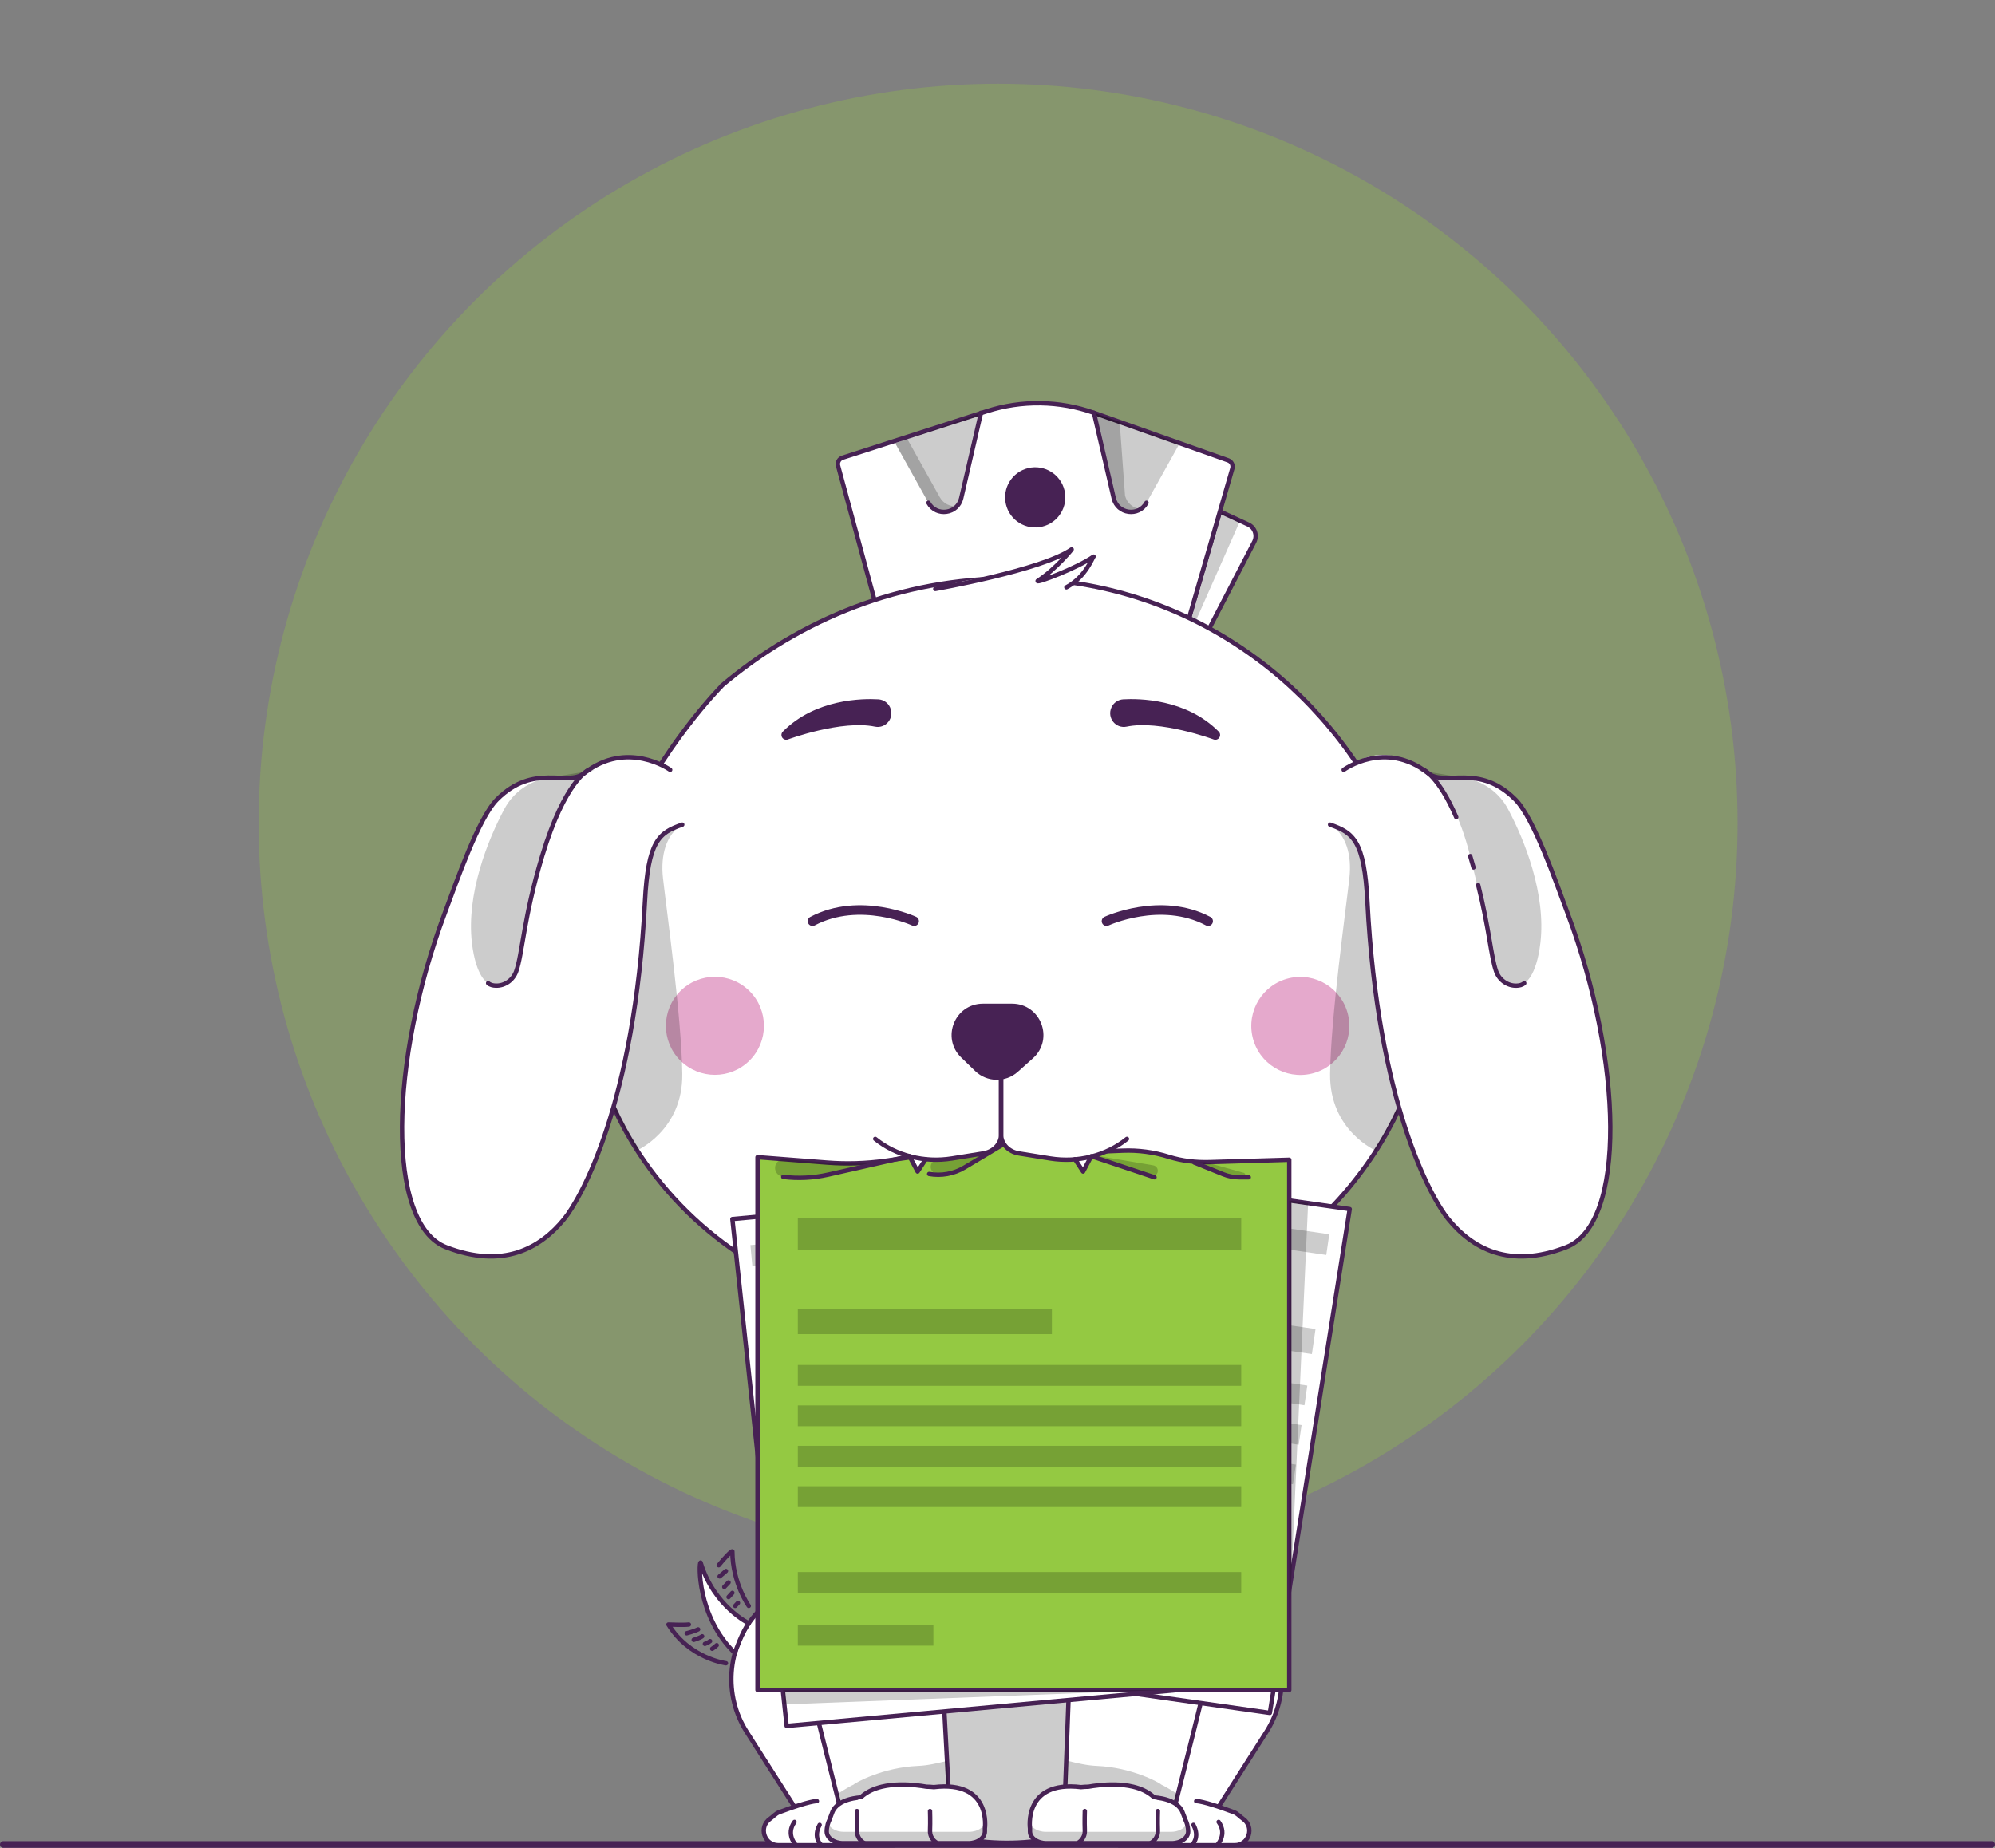 <?xml version="1.0" encoding="UTF-8"?>
<svg id="Layer_2" data-name="Layer 2" xmlns="http://www.w3.org/2000/svg" viewBox="0 0 706.44 654.39">
  <rect x="0" y="0" width="706.44" height="654.39" fill="#808080" stroke="none"/>
  <defs>
    <style>
      .cls-1, .cls-2, .cls-3, .cls-4, .cls-5, .cls-6 {
        fill: none;
      }

      .cls-7, .cls-8 {
        fill: #94c942;
      }

      .cls-9 {
        fill: #472254;
      }

      .cls-2 {
        stroke-width: 2.36px;
      }

      .cls-2, .cls-3, .cls-4, .cls-5, .cls-6 {
        stroke: #472254;
        stroke-linecap: round;
        stroke-linejoin: round;
      }

      .cls-10 {
        fill: #e5a9cc;
      }

      .cls-3 {
        stroke-width: 1.55px;
      }

      .cls-4 {
        stroke-width: 1.34px;
      }

      .cls-11 {
        fill: #fff;
      }

      .cls-5 {
        stroke-width: 3.39px;
      }

      .cls-6 {
        stroke-width: 4.14px;
      }

      .cls-12 {
        opacity: .2;
      }

      .cls-8 {
        opacity: .3;
      }
    </style>
  </defs>
  <g id="PetInsuranceBlockReUp">
    <rect class="cls-1" x="1.18" width="704.08" height="652.45"/>
    <circle class="cls-8" cx="353.44" cy="291.5" r="261.86"/>
    <line class="cls-2" x1="705.26" y1="653.21" x2="1.18" y2="653.21"/>
    <g>
      <path class="cls-11" d="M431.98,181.12l10.04,4.64c2.33,1.07,3.28,3.87,2.1,6.15l-16.3,31.42-7.08-3.4,11.24-38.81Z"/>
      <path class="cls-3" d="M431.98,181.12l10.04,4.64c2.33,1.07,3.28,3.87,2.1,6.15l-16.3,31.42-7.08-3.4,11.24-38.81Z"/>
      <polygon class="cls-12" points="422.94 220.99 439.12 184.42 431.98 181.12 420.74 219.93 422.94 220.99"/>
      <path class="cls-11" d="M309.92,213.43l-13.15-48.47c-.33-1.21.35-2.47,1.55-2.86l51.07-16.45c12.38-3.99,25.72-3.79,37.98.55l47.53,16.83c1.18.42,1.82,1.68,1.48,2.88l-15.64,54.02s-30.03-23.03-110.82-6.5Z"/>
      <path class="cls-3" d="M309.92,213.43l-13.15-48.47c-.33-1.21.35-2.47,1.55-2.86l51.07-16.45c12.38-3.99,25.72-3.79,37.98.55l47.53,16.83c1.18.42,1.82,1.68,1.48,2.88l-15.64,54.02s-30.03-23.03-110.82-6.5Z"/>
      <g>
        <g>
          <path class="cls-11" d="M393.93,569.2l12.71-5.8c13.38-6.11,29.19-2.64,38.79,8.51h0c10.03,11.65,11.24,28.49,2.98,41.45l-25.57,40.12h-26.69v-72.3l-2.21-11.98Z"/>
          <path class="cls-3" d="M393.93,569.2l12.71-5.8c13.38-6.11,29.19-2.64,38.79,8.51h0c10.03,11.65,11.24,28.49,2.98,41.45l-25.57,40.12h-26.69v-72.3l-2.21-11.98Z"/>
          <g>
            <g>
              <path class="cls-11" d="M415.95,636.6s10.65,1.05,21.01,5.18c1.25.5,2.15,1.6,3.23,2.35,4.12,2.87,2.09,9.34-2.93,9.34h-28.27"/>
              <path class="cls-3" d="M423.58,637.85s2.12-.27,13.38,3.93c1.26.47,2.15,1.6,3.23,2.35,4.12,2.87,2.09,9.34-2.93,9.34h-28.27"/>
            </g>
            <path class="cls-3" d="M430.96,653.48s3.78-3.78.56-8.26"/>
            <path class="cls-3" d="M422.11,653.34s2.94-2.52.49-7.07"/>
          </g>
        </g>
        <g>
          <path class="cls-11" d="M318.91,569.2l-12.71-5.8c-13.38-6.11-29.19-2.64-38.79,8.51h0c-10.03,11.65-11.24,28.49-2.98,41.45l25.57,40.12h26.69v-72.3l2.21-11.98Z"/>
          <path class="cls-3" d="M318.91,569.2l-12.71-5.8c-13.38-6.11-29.19-2.64-38.79,8.51h0c-10.03,11.65-11.24,28.49-2.98,41.45l25.57,40.12h26.69v-72.3l2.21-11.98Z"/>
          <g>
            <g>
              <path class="cls-11" d="M296.9,636.6s-10.65,1.05-21.01,5.18c-1.25.5-2.15,1.6-3.23,2.35-4.12,2.87-2.09,9.34,2.93,9.34h28.27"/>
              <path class="cls-3" d="M289.27,637.85s-2.12-.27-13.38,3.93c-1.26.47-2.15,1.6-3.23,2.35-4.12,2.87-2.09,9.34,2.93,9.34h28.27"/>
            </g>
            <path class="cls-3" d="M281.89,653.48s-3.78-3.78-.56-8.26"/>
            <path class="cls-3" d="M290.73,653.34s-2.94-2.52-.49-7.07"/>
          </g>
        </g>
        <path class="cls-11" d="M329.33,648.23s26.08,9.65,53.11,0c-.15-.1,20.72-33.84,20.72-33.84l6.67-76-38.26-5.08h-59.18l-5.9,48.38,22.85,66.54Z"/>
        <path class="cls-12" d="M329.33,648.23s26.08,9.65,53.11,0c-.15-.1,20.72-33.84,20.72-33.84l6.67-76-38.26-5.08h-59.18l-5.9,48.38,22.85,66.54Z"/>
        <path class="cls-4" d="M329.33,648.23s26.08,9.65,53.11,0c-.15-.1,20.72-33.84,20.72-33.84l6.67-76-38.26-5.08h-59.18l-5.9,48.38,22.85,66.54Z"/>
        <g>
          <path class="cls-11" d="M308.31,474.7l-4.56,4.48c-8.66,8.51-15.26,19.05-19.25,30.74h0c-11.42,33.49-2.18,69.77,6.43,104.16l9.69,38.68h36.29l-5.38-100.38h0c26.08,7.81,48.69.45,48.69.45h0l-3.76,99.93h36.29l9.69-38.68c8.61-34.39,17.86-70.68,6.43-104.16h0c-3.99-11.69-10.59-22.23-19.25-30.74l-4.56-4.48c-8.07-7.93-17.83-13.73-28.48-16.93h0c-12.99-3.91-26.78-3.91-39.77,0h0c-10.65,3.2-20.42,9.01-28.49,16.94Z"/>
          <path class="cls-3" d="M308.31,474.7l-4.56,4.48c-8.66,8.51-15.26,19.05-19.25,30.74h0c-11.42,33.49-2.18,69.77,6.43,104.16l9.69,38.68h36.29l-5.38-100.38-10.75-4.49c22.79,10.89,49.01,10.89,71.8,0l-12.36,4.94-3.76,99.93h36.29l9.69-38.68c8.61-34.39,17.86-70.68,6.43-104.16h0c-3.99-11.69-10.59-22.23-19.25-30.74l-4.56-4.48c-8.07-7.93-17.83-13.73-28.48-16.93h0c-12.99-3.91-26.78-3.91-39.77,0h0c-10.65,3.2-20.42,9.01-28.49,16.94Z"/>
          <line class="cls-6" x1="392.58" y1="547.9" x2="402.49" y2="542.68"/>
          <line class="cls-6" x1="320.78" y1="547.9" x2="311.25" y2="542.68"/>
          <g>
            <path class="cls-12" d="M296.33,635.44s4.01-2.58,5.98-3.48c.33-.49,10.18-6.05,22.71-6.58,1.74-.07,3.46-.3,5.16-.63,2.35-.45,5.15-1.16,5.15-1.16l.48,8.96-5.15.34s-16.47-4.05-25.89,3.65c0,0-5.13.02-7.31,2.1.2-.13-1.13-3.19-1.13-3.19Z"/>
            <path class="cls-11" d="M293.3,646.14h-.01s.05-.14.05-.14c.15-.53.34-1.04.59-1.54l1.04-2.74c1.97-4.93,9.98-5.14,10.02-5.18,6.43-6.19,18.98-4.57,23.28-3.8.88.01,1.76.06,2.62.15,20.57-2.46,18.07,14.68,18.07,14.68h-.01c0,.08.01.16.01.25v.78c0,2.3-2.61,4.16-5.84,4.16h-44.33c-3.22,0-5.84-1.86-5.84-4.16,0-.84.13-1.66.35-2.46Z"/>
            <path class="cls-12" d="M348.96,644.56c0,2.3-2.61,4.16-5.84,4.16h-44.33c-2.5,0-4.62-1.12-5.46-2.69l-.04.11h.01c-.22.8-.35,1.62-.35,2.46,0,2.3,2.61,4.16,5.84,4.16h44.33c3.22,0,5.84-1.86,5.84-4.16v-.78c0-.08,0-.16-.01-.25h.01s.22-1.48,0-3.5v.49Z"/>
            <path class="cls-3" d="M293.09,646.14h-.01s.05-.14.05-.14c.15-.53.34-1.04.59-1.54l1.04-2.74c1.97-4.93,9.98-5.14,10.02-5.18,1.1-1.05,2.37-1.88,3.75-2.53,1.16-.54,2.39-.95,3.66-1.26,2.14-.52,4.37-.74,6.5-.78,3.91-.08,7.46.43,9.37.77.88.01,1.76.06,2.62.15,20.57-2.46,18.07,14.68,18.07,14.68h-.01c0,.08.01.16.01.25v.78c0,2.3-2.61,4.16-5.84,4.16h-44.33c-3.22,0-5.84-1.86-5.84-4.16,0-.84.13-1.66.35-2.46Z"/>
            <path class="cls-3" d="M305.85,652.61s-2.5-1.29-2.38-4.38c.12-3.08,0-6.87,0-6.87"/>
            <path class="cls-3" d="M331.71,652.61s-2.5-1.29-2.38-4.38c.12-3.08,0-6.87,0-6.87"/>
          </g>
          <path class="cls-12" d="M397.53,468.51s-35.39,34.06-82.37.27c.29-.59,2.93-2.35,2.93-2.35l6.62-3.57c19.55-10.53,44.7-10.43,64.12.26l6,3.3,2.71,2.08Z"/>
          <g>
            <path class="cls-12" d="M417.14,635.44s-4.01-2.58-5.98-3.48c-.33-.49-10.18-6.05-22.71-6.58-1.74-.07-3.46-.3-5.16-.63-2.35-.45-5.15-1.16-5.15-1.16l-.48,8.96,5.15.34s16.47-4.05,25.89,3.65c0,0,5.13.02,7.31,2.1-.2-.13,1.13-3.19,1.13-3.19Z"/>
            <path class="cls-11" d="M420.17,646.14h.01s-.05-.14-.05-.14c-.15-.53-.34-1.04-.59-1.54l-1.04-2.74c-1.97-4.93-9.98-5.14-10.02-5.18-6.43-6.19-18.98-4.57-23.28-3.8-.88.01-1.76.06-2.62.15-20.57-2.46-18.07,14.68-18.07,14.68h.01c0,.08-.01.16-.01.25v.78c0,2.3,2.61,4.16,5.84,4.16h44.33c3.22,0,5.84-1.86,5.84-4.16,0-.84-.13-1.66-.35-2.46Z"/>
            <path class="cls-12" d="M364.52,644.56c0,2.3,2.61,4.16,5.84,4.16h44.33c2.5,0,4.62-1.12,5.46-2.69l.04.11h-.01c.22.8.35,1.62.35,2.46,0,2.3-2.61,4.16-5.84,4.16h-44.33c-3.22,0-5.84-1.86-5.84-4.16v-.78c0-.08,0-.16.01-.25h-.01s-.22-1.48,0-3.5v.49Z"/>
            <path class="cls-3" d="M420.39,646.14h.01s-.05-.14-.05-.14c-.15-.53-.34-1.04-.59-1.54l-1.04-2.74c-1.97-4.93-9.98-5.14-10.02-5.18-1.1-1.05-2.37-1.88-3.75-2.53-1.16-.54-2.39-.95-3.66-1.26-2.14-.52-4.37-.74-6.5-.78-3.91-.08-7.46.43-9.37.77-.88.01-1.76.06-2.62.15-20.57-2.46-18.07,14.68-18.07,14.68h.01c0,.08-.01.16-.01.25v.78c0,2.3,2.61,4.16,5.84,4.16h44.33c3.22,0,5.84-1.86,5.84-4.16,0-.84-.13-1.66-.35-2.46Z"/>
            <path class="cls-3" d="M407.63,652.61s2.5-1.29,2.38-4.38c-.12-3.08,0-6.87,0-6.87"/>
            <path class="cls-3" d="M381.76,652.61s2.5-1.29,2.38-4.38c-.12-3.08,0-6.87,0-6.87"/>
          </g>
        </g>
        <g>
          <path class="cls-11" d="M351.27,468.03c-.36.12,2.1.24,6.67.18,4.57.06,7.03-.06,6.67-.18,8.46.29,17.58-.29,26.34-1.29,33.92-3.86,65.42-20.15,87.07-46.55,29.07-35.44,31.05-71.91,23.4-102.49-16.43-65.66-74.65-112.37-142.32-112.86-.39,0-.77,0-1.16,0-38.73,0-74.34,14.26-102.51,38.12.05.01.08.02.08.02,0,0-85.01,85.28-27.35,168.23,20.74,29.83,53.45,49.08,89.41,54.2,11.18,1.59,23.18,2.77,33.68,2.63Z"/>
          <path class="cls-3" d="M351.27,468.03c-.36.12,2.1.24,6.67.18,4.57.06,7.03-.06,6.67-.18,8.46.29,17.58-.29,26.34-1.29,33.92-3.86,65.42-20.15,87.07-46.55,34.06-41.54,30.94-84.49,18.69-117.71-19.35-52.48-65.93-90.53-121.51-96.7-5.67-.63-11.43-.95-17.26-.95-38.73,0-74.34,14.26-102.51,38.12.05.01.08.02.08.02,0,0-85.01,85.28-27.35,168.23,20.74,29.83,53.45,49.08,89.41,54.2,11.18,1.59,23.18,2.77,33.68,2.63Z"/>
          <g>
            <path class="cls-9" d="M397.83,249.35c5.38-.31,21.49-.19,32.52,10.93,0,0-19.4-7.21-31.75-4.61-2.53.53-4.56-2.05-3.5-4.4.01-.03.02-.05.03-.08.49-1.07,1.53-1.77,2.7-1.84Z"/>
            <path class="cls-5" d="M397.83,249.35c5.38-.31,21.49-.19,32.52,10.93,0,0-19.4-7.21-31.75-4.61-2.53.53-4.56-2.05-3.5-4.4.01-.03.02-.05.03-.08.49-1.07,1.53-1.77,2.7-1.84Z"/>
          </g>
          <g>
            <path class="cls-9" d="M310.93,249.35c-5.38-.31-21.49-.19-32.52,10.93,0,0,19.4-7.21,31.75-4.61,2.53.53,4.56-2.05,3.5-4.4-.01-.03-.02-.05-.03-.08-.49-1.07-1.53-1.77-2.7-1.84Z"/>
            <path class="cls-5" d="M310.93,249.35c-5.38-.31-21.49-.19-32.52,10.93,0,0,19.4-7.21,31.75-4.61,2.53.53,4.56-2.05,3.5-4.4-.01-.03-.02-.05-.03-.08-.49-1.07-1.53-1.77-2.7-1.84Z"/>
          </g>
          <path class="cls-5" d="M391.82,326.22s19.15-8.89,35.99,0"/>
          <path class="cls-5" d="M323.7,326.22s-19.15-8.89-35.99,0"/>
          <circle class="cls-10" cx="460.47" cy="363.29" r="17.36" transform="translate(-71.59 116.45) rotate(-13.38)"/>
          <circle class="cls-10" cx="253.16" cy="363.29" r="17.36" transform="translate(-182.74 285.41) rotate(-45)"/>
          <g>
            <path class="cls-12" d="M487.26,407.53s-16.51-7.1-16.27-27.21c.24-20.1,5.63-58.49,6.84-69.41.88-7.98-1.06-15.41-6.84-18.89,0,0,13.43.73,13,23.71.03.37,3.36,49.15,11.5,76.77,0,0-8.23,15.02-8.23,15.02Z"/>
            <path class="cls-11" d="M480.09,270.15s10.38-8.35,25.67,3.71c6.07,4.79,17.77-3.79,30.82,9.25,6.57,6.56,14.35,29.18,18.59,40.51,19.45,51.95,20.85,109.75-.56,118.06-20.07,7.78-33.28.51-41.84-10.03-6.14-7.57-24.92-41.27-28.56-112.28-1.11-21.58-4.94-24.47-13.22-27.33"/>
            <path class="cls-12" d="M501.58,272.63s11.65,1.3,19.03,30.54c5.63,22.29,6.96,34.58,9.19,40.82,1.08,3.04,3.98,5.16,7.2,5.08,1.03-.03,2.03-.26,2.74-.89,0,0,4.27-1.8,5.73-14.33,2-17.18-5.55-36.3-11.53-47.44-3.12-5.82-8.8-9.82-15.32-10.93-4.11-.7-8.93-1.48-17.05-2.84Z"/>
            <path class="cls-3" d="M475.81,272.63s14.66-10.83,29.95,1.23c6.07,4.79,17.77-3.79,30.82,9.25,6.57,6.56,14.35,29.18,18.59,40.51,19.45,51.95,20.85,109.75-.56,118.06-20.07,7.78-33.28.51-41.84-10.03-6.14-7.57-24.92-41.27-28.56-112.28-1.11-21.58-4.94-24.47-13.22-27.33"/>
            <path class="cls-3" d="M523.44,313.43c3.96,15.78,4.51,25.37,6.36,30.57,1.08,3.04,3.98,5.16,7.2,5.08,1.03-.03,2.03-.26,2.74-.89"/>
            <path class="cls-3" d="M520.61,303.17c.41,1.38.8,2.72,1.17,4.03"/>
            <path class="cls-3" d="M504.13,272.63s5.3,2.33,11.53,16.74"/>
          </g>
          <g>
            <path class="cls-12" d="M225.33,407.53s16.51-7.1,16.27-27.21c-.24-20.1-5.63-58.49-6.84-69.41-.88-7.98,1.06-15.41,6.84-18.89,0,0-13.43.73-13,23.71-.03.37-3.36,49.15-11.5,76.77,0,0,8.23,15.02,8.23,15.02Z"/>
            <path class="cls-11" d="M237.31,272.63s-15.2-10.83-30.49,1.23c-6.07,4.79-17.77-3.79-30.82,9.25-6.57,6.56-14.35,29.18-18.59,40.51-19.45,51.95-20.85,109.75.56,118.06,20.07,7.78,33.28.51,41.84-10.03,6.14-7.57,24.92-41.27,28.56-112.28,1.11-21.58,4.94-24.47,13.22-27.33"/>
            <path class="cls-12" d="M211,272.63s-11.65,1.3-19.03,30.54c-5.63,22.29-6.96,34.58-9.19,40.82-1.08,3.04-3.98,5.16-7.2,5.08-1.03-.03-2.03-.26-2.74-.89,0,0-4.27-1.8-5.73-14.33-2-17.18,5.55-36.3,11.53-47.44,3.12-5.82,8.8-9.82,15.32-10.93,4.11-.7,8.93-1.48,17.05-2.84Z"/>
            <path class="cls-3" d="M237.31,272.63s-15.2-10.83-30.49,1.23c-6.07,4.79-17.77-3.79-30.82,9.25-6.57,6.56-14.35,29.18-18.59,40.51-19.45,51.95-20.85,109.75.56,118.06,20.07,7.78,33.28.51,41.84-10.03,6.14-7.57,24.92-41.27,28.56-112.28,1.11-21.58,4.94-24.47,13.22-27.33"/>
            <path class="cls-3" d="M208.46,272.63s-8.41,3.69-16.48,30.54c-6.62,22.01-6.96,34.58-9.19,40.82-1.08,3.04-3.98,5.16-7.2,5.08-1.03-.03-2.03-.26-2.74-.89"/>
          </g>
          <path class="cls-11" d="M377.61,208c7-3.73,9.34-10.89,9.63-10.89-5.73,4.01-20.07,9.46-19.82,8.65,6.55-4.25,12.37-11.52,12.08-11.23-8.72,6.13-29.17,9.77-36.15,10.87-1.7.27-3.37.64-5.03,1.12l-17.62,5.07"/>
          <path class="cls-3" d="M377.61,208c7-3.73,9.34-10.89,9.63-10.89-5.73,4.01-20.07,9.46-19.82,8.65,6.55-4.25,12.37-11.52,12.08-11.23-10.61,7.45-48.31,14.05-48.31,14.05"/>
          <g>
            <g>
              <polygon class="cls-11" points="449.66 606.6 401.76 599.78 430.04 421.36 477.94 428.18 449.66 606.6"/>
              <polygon class="cls-3" points="449.66 606.6 401.76 599.78 430.04 421.36 477.94 428.18 449.66 606.6"/>
              <rect class="cls-12" x="433.37" y="434.43" width="36.96" height="7.4" transform="translate(67.66 -60.39) rotate(8.26)"/>
              <rect class="cls-12" x="428.39" y="467.97" width="36.96" height="8.97" transform="translate(72.54 -59.32) rotate(8.26)"/>
              <rect class="cls-12" x="425.62" y="488.01" width="36.96" height="7.04" transform="translate(75.25 -58.72) rotate(8.26)"/>
              <rect class="cls-12" x="423.59" y="502" width="36.96" height="7.04" transform="translate(77.24 -58.29) rotate(8.26)"/>
              <rect class="cls-12" x="421.55" y="516" width="36.96" height="7.04" transform="translate(79.24 -57.85) rotate(8.26)"/>
              <rect class="cls-12" x="419.52" y="529.99" width="36.96" height="7.04" transform="translate(81.23 -57.41) rotate(8.26)"/>
              <rect class="cls-12" x="415.1" y="560.4" width="36.96" height="7.04" transform="translate(85.55 -56.46) rotate(8.26)"/>
              <rect class="cls-12" x="409.54" y="578.68" width="36.96" height="7.04" transform="translate(88.12 -55.47) rotate(8.26)"/>
            </g>
            <g>
              <polygon class="cls-11" points="454.03 595.01 278.56 611.21 259.33 431.71 434.8 415.51 454.03 595.01"/>
              <polygon class="cls-3" points="455.48 594.96 278.56 611.21 259.33 431.71 436.26 415.46 455.48 594.96"/>
              <rect class="cls-12" x="266" y="439.18" width="36.96" height="7.4" transform="translate(-40.07 28.47) rotate(-5.35)"/>
              <rect class="cls-12" x="269.23" y="472.93" width="36.96" height="8.97" transform="translate(-43.28 28.92) rotate(-5.35)"/>
              <rect class="cls-12" x="271.03" y="493.08" width="36.96" height="7.04" transform="translate(-45.06 29.17) rotate(-5.35)"/>
              <rect class="cls-12" x="272.35" y="507.16" width="36.96" height="7.04" transform="translate(-46.37 29.35) rotate(-5.35)"/>
              <rect class="cls-12" x="273.67" y="521.24" width="36.96" height="7.04" transform="translate(-47.68 29.54) rotate(-5.35)"/>
              <rect class="cls-12" x="274.99" y="535.32" width="36.96" height="7.04" transform="translate(-48.98 29.72) rotate(-5.35)"/>
              <rect class="cls-12" x="277.85" y="565.92" width="36.96" height="7.04" transform="translate(-51.82 30.12) rotate(-5.35)"/>
              <rect class="cls-12" x="281.46" y="584.43" width="36.96" height="7.04" transform="translate(-53.53 30.54) rotate(-5.35)"/>
            </g>
            <path class="cls-7" d="M342.07,407.09l-28.6,4c-6.79.95-13.66,1.16-20.5.63l-24.73-1.92v188.69h188.29v-187.78l-33.64,1c-3.06-.49-6.09-1.12-9.05-2.05-5.26-1.65-10.77-2.39-16.29-2.17l-16.9.67-19.91-2.06-6.26-6.67s-2.49,2.63-12.42,7.66Z"/>
            <path class="cls-3" d="M342.07,407.09l-28.6,4c-6.79.95-13.66,1.16-20.5.63l-24.73-1.92v188.69h188.29v-187.78l-28.26.84c-4.85.14-9.7-.42-14.33-1.86-.03,0-.06-.02-.09-.03-5.26-1.65-10.77-2.39-16.29-2.17l-16.9.67-19.91-2.06-6.26-6.67s-2.49,2.63-12.42,7.66Z"/>
            <rect class="cls-12" x="282.51" y="431.23" width="157.01" height="11.52"/>
            <rect class="cls-12" x="282.51" y="463.5" width="89.97" height="8.97"/>
            <rect class="cls-12" x="282.51" y="483.4" width="157.01" height="7.37"/>
            <rect class="cls-12" x="282.51" y="497.71" width="157.01" height="7.37"/>
            <rect class="cls-12" x="282.51" y="512.02" width="157.01" height="7.37"/>
            <rect class="cls-12" x="282.51" y="526.33" width="157.01" height="7.37"/>
            <rect class="cls-12" x="282.51" y="556.72" width="157.01" height="7.37"/>
            <rect class="cls-12" x="282.51" y="575.41" width="48.01" height="7.37"/>
            <polygon class="cls-12" points="456.53 575.3 463.21 426.08 456.53 425.13 456.53 575.3"/>
            <polygon class="cls-12" points="411.15 598.49 277.82 603.59 277.33 598.49 411.15 598.49"/>
            <path class="cls-12" d="M383.55,408.49l23.87,7.97c.83.28,1.74-.03,2.23-.75h0c.8-1.18.12-2.79-1.29-3.02l-24.81-4.19Z"/>
            <path class="cls-12" d="M349.54,408.67l-9.96,5.94c-2.48,1.48-5.46,1.85-8.23,1.01h0c-2.31-.7-2.38-3.94-.11-4.74l10.82-3.79,12.42-7.66h0c.18,3.76-1.72,7.31-4.95,9.24Z"/>
            <path class="cls-12" d="M274.45,413.42c.11-1.72,1.6-3.01,3.32-2.88l15.21,1.18s17.71,1.48,29.06-2.27l-25.21,5.71c-8.47,1.92-12.36,2.98-19.88,1.49-1.52-.3-2.59-1.68-2.49-3.23h0Z"/>
            <path class="cls-12" d="M422.9,411.71l10.76,4.33c1.45.58,3,.85,4.55.79l2.04-.08c.82-.03.96-1.2.16-1.42l-13.54-3.76-3.99.14Z"/>
            <line class="cls-3" x1="383.55" y1="408.49" x2="408.82" y2="416.92"/>
            <path class="cls-3" d="M422.9,411.71l10.31,4.15c1.75.7,3.61,1.06,5.49,1.06h3.48"/>
            <path class="cls-3" d="M354.79,405.54l-13.28,7.92c-3.75,2.24-8.19,3.05-12.49,2.28"/>
            <path class="cls-3" d="M322.04,409.45l-28.8,6.53c-5.22,1.18-10.6,1.45-15.89.8"/>
          </g>
          <g>
            <path class="cls-11" d="M354.49,365.61v36.18c0,3.28-2.64,6.09-6.26,6.67l-11.13,1.79c-9.78,1.57-19.82-.98-27.18-6.92v-37.73h44.57"/>
            <path class="cls-11" d="M354.49,365.61v36.18c0,3.28,2.64,6.09,6.26,6.67l11.13,1.79c9.78,1.57,19.82-.98,27.18-6.92v-37.73h-44.57Z"/>
            <polyline class="cls-11" points="322.04 409.45 324.93 414.88 327.8 410.52"/>
            <polyline class="cls-3" points="322.04 409.45 324.93 414.88 327.8 410.52"/>
            <polyline class="cls-11" points="386.43 409.45 383.53 414.88 380.67 410.52"/>
            <polyline class="cls-3" points="386.43 409.45 383.53 414.88 380.67 410.52"/>
            <path class="cls-3" d="M354.49,365.61v36.18c0,3.28-2.64,6.09-6.26,6.67l-11.13,1.79c-9.78,1.57-19.82-.98-27.18-6.92"/>
            <path class="cls-3" d="M354.49,365.61v36.18c0,3.28,2.64,6.09,6.26,6.67l11.13,1.79c9.78,1.57,19.82-.98,27.18-6.92"/>
            <path class="cls-9" d="M348.06,357.5h10.32c8.29,0,12.19,10.23,6,15.75l-5.36,4.79c-3.52,3.14-8.87,3.04-12.27-.24l-4.95-4.79c-5.83-5.63-1.85-15.51,6.27-15.51Z"/>
            <path class="cls-6" d="M348.06,357.5h10.32c8.29,0,12.19,10.23,6,15.75l-5.36,4.79c-3.52,3.14-8.87,3.04-12.27-.24l-4.95-4.79c-5.83-5.63-1.85-15.51,6.27-15.51Z"/>
          </g>
        </g>
        <path class="cls-11" d="M265.14,574.87s-12.39-6.04-17.05-21.51c-.67-.17-1.34,19.03,12.13,32.04.18-.62,2.64-7.58,4.91-10.54Z"/>
        <path class="cls-3" d="M265.14,574.87s-12.39-6.04-17.05-21.51c-.67-.17-1.34,19.03,12.13,32.04.18-.62,2.64-7.58,4.91-10.54Z"/>
        <path class="cls-3" d="M265.14,568.71s-5.76-7.98-5.81-19.29c-.16-.44-3.15,2.77-4.82,4.88"/>
        <path class="cls-3" d="M254.82,558.26s2-1.66,2.24-1.91"/>
        <line class="cls-3" x1="256.47" y1="562" x2="257.98" y2="560.41"/>
        <line class="cls-3" x1="257.98" y1="565.58" x2="259.33" y2="564.1"/>
        <line class="cls-3" x1="260.33" y1="568.71" x2="261.31" y2="567.65"/>
        <path class="cls-3" d="M257.07,589.02s-12.97-1.66-20.37-13.72c.17,0,5.24.25,7.23,0"/>
        <path class="cls-3" d="M243.16,578.41s2.77-.72,4.05-1.39"/>
        <path class="cls-3" d="M245.65,580.73s2.38-.72,2.99-1.27"/>
        <path class="cls-3" d="M249.61,582.16s1.33-.48,1.83-.98"/>
        <path class="cls-3" d="M252.19,583.89s1.22-.83,1.61-1.27"/>
      </g>
      <path class="cls-12" d="M387.37,146.2l7,30.23c1.3,5.61,8.83,6.66,11.61,1.62l11.77-21.09"/>
      <path class="cls-12" d="M398.37,175.43l-1.9-26.01-9.1-3.22,7,30.23c1.05,4.55,6.21,6.1,9.61,3.83-2.53-.21-4.92-1.88-5.61-4.83Z"/>
      <path class="cls-3" d="M387.37,146.2l7,30.23c1.3,5.61,8.83,6.66,11.61,1.62"/>
      <path class="cls-12" d="M347.37,146.2l-7,30.23c-1.3,5.61-8.83,6.66-11.61,1.62l-11.77-21.09"/>
      <path class="cls-12" d="M332.76,176.04l-11.5-20.6-4.27,1.51,11.77,21.09c2.22,4.02,7.46,4.15,10.14,1.2-2.33.25-4.79-.75-6.14-3.2Z"/>
      <path class="cls-3" d="M347.37,146.2l-7,30.23c-1.3,5.61-8.83,6.66-11.61,1.62"/>
      <circle class="cls-9" cx="366.58" cy="176.11" r="10.66" transform="translate(-30.75 89.36) rotate(-13.34)"/>
    </g>
  </g>
</svg>